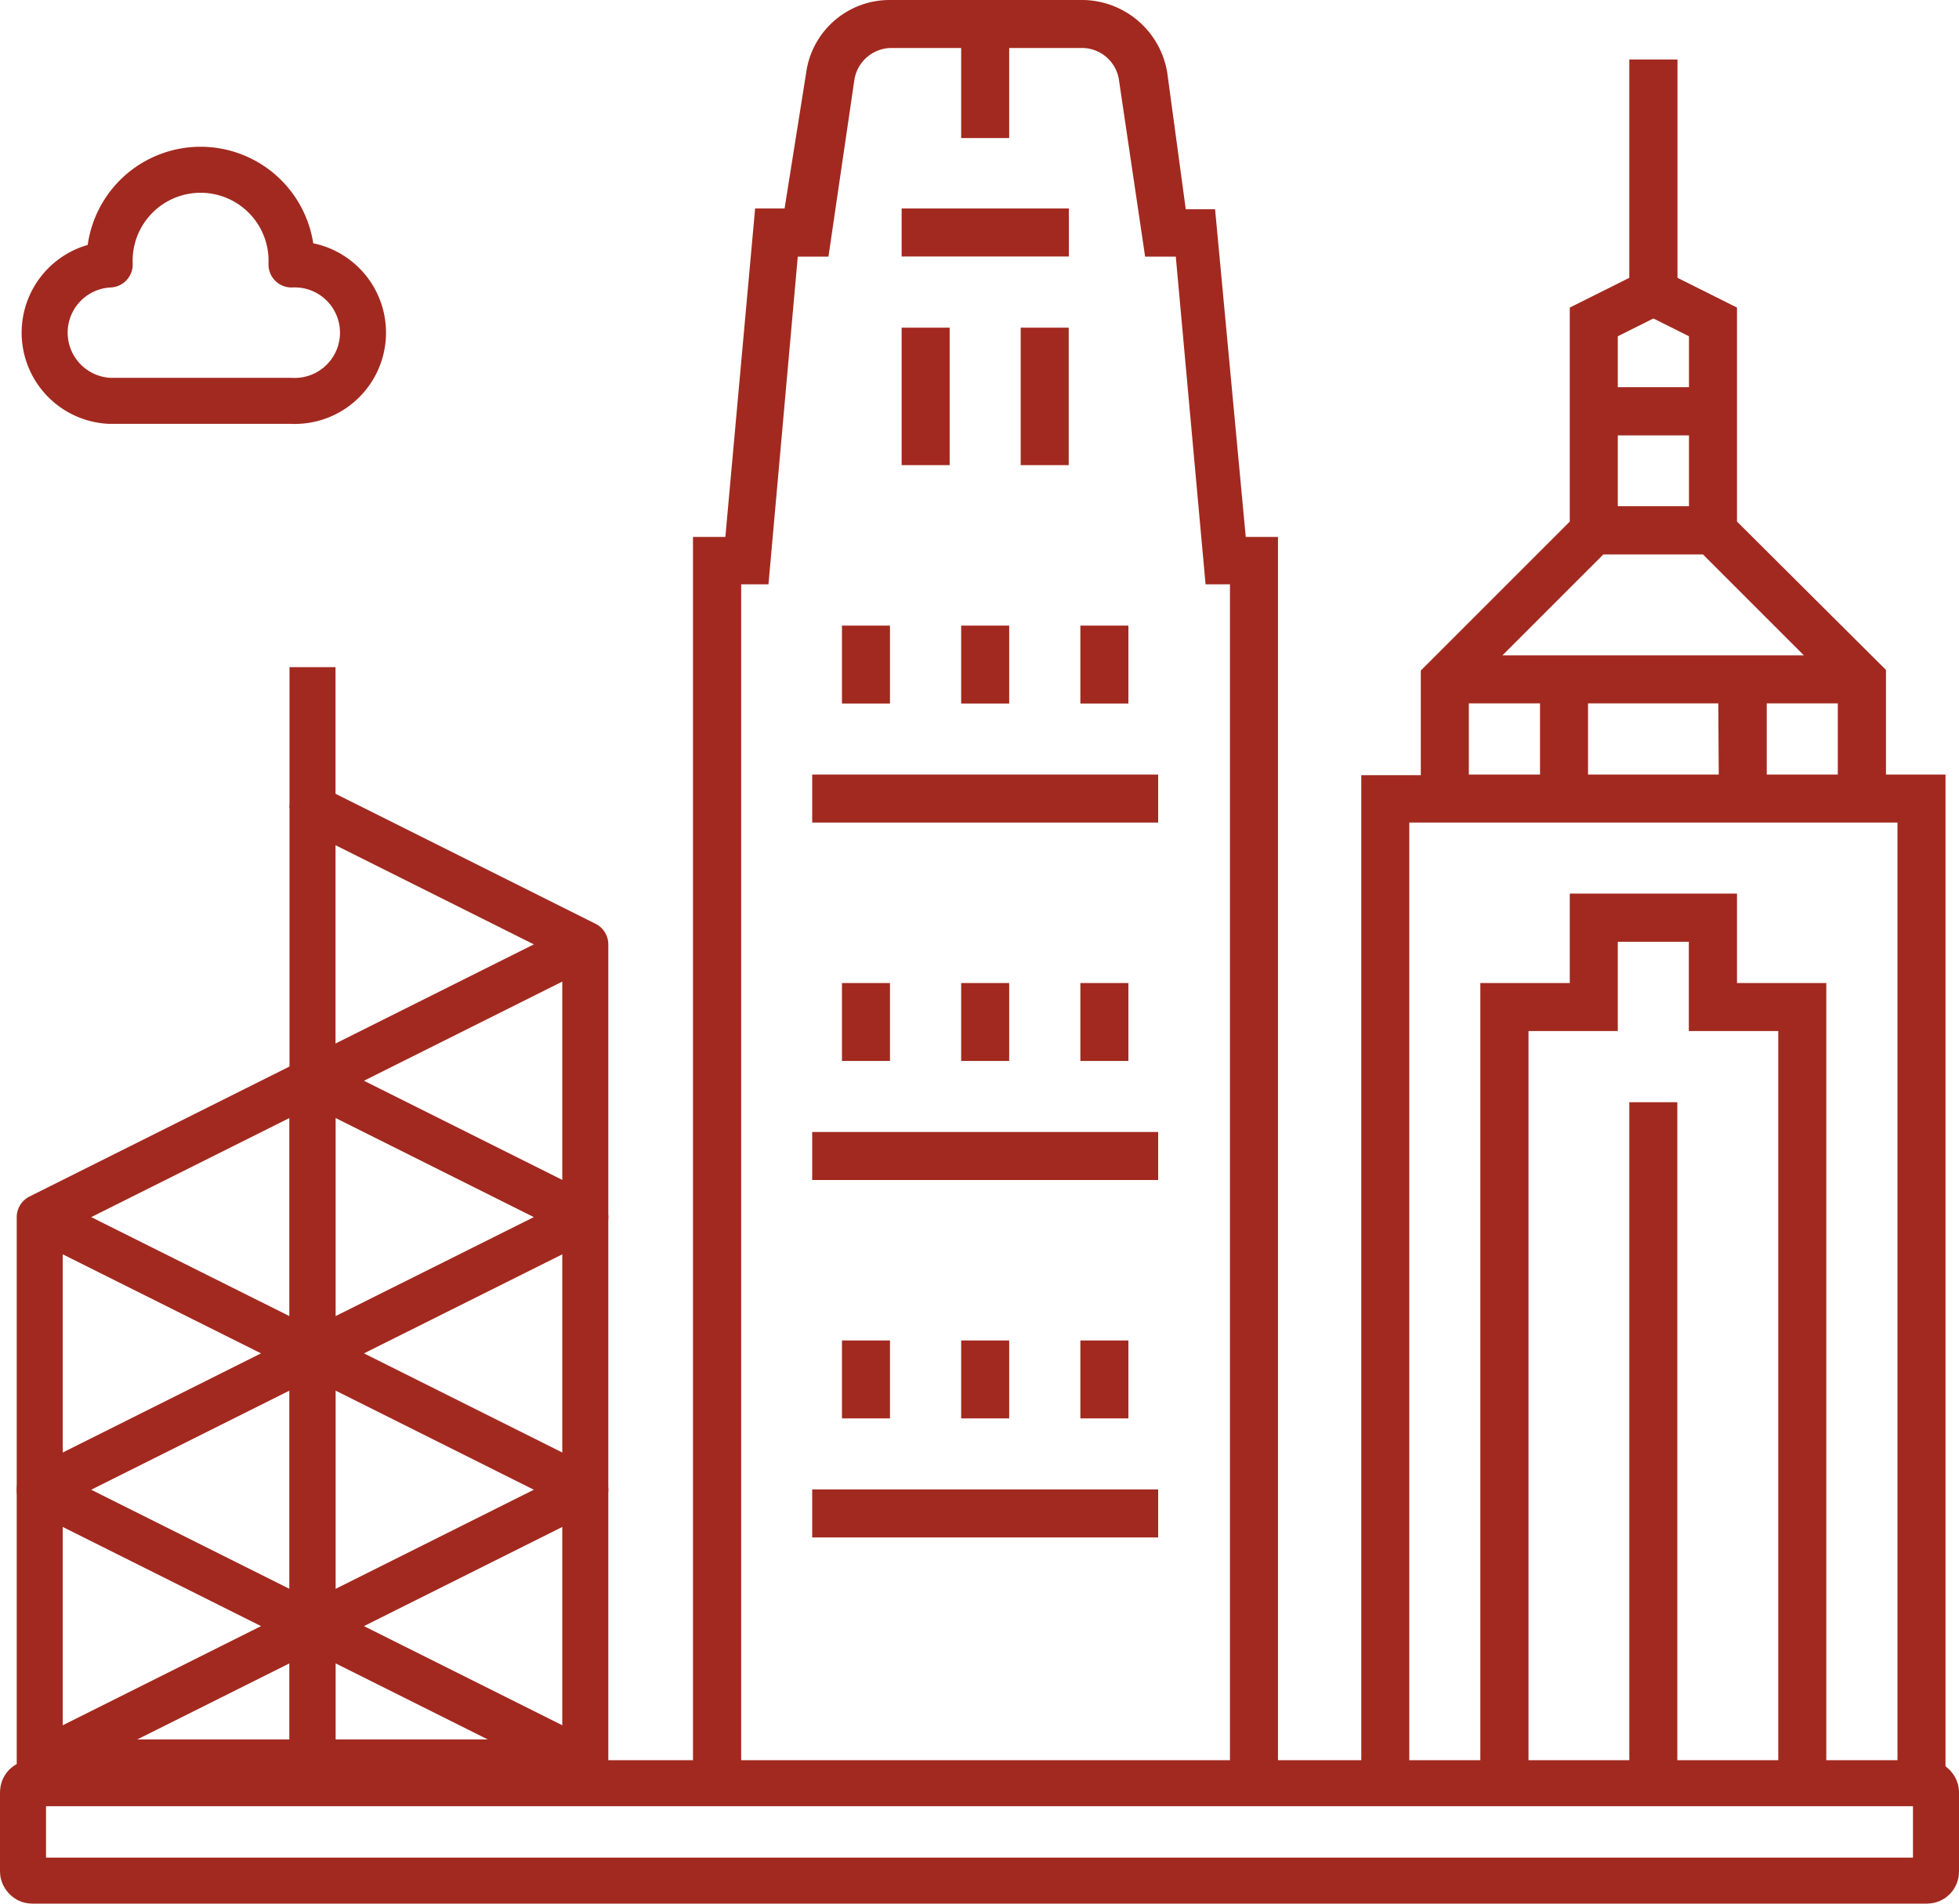 <svg xmlns="http://www.w3.org/2000/svg" viewBox="0 0 127.69 124.09"><defs><style>.cls-1{fill:#a2291f;}.cls-2,.cls-3{fill:none;stroke:#a2291f;stroke-width:3px;}.cls-2{stroke-linejoin:round;}.cls-3{stroke-miterlimit:10;}</style></defs><g id="图层_2" data-name="图层 2"><g id="图层_2-2" data-name="图层 2"><polygon class="cls-1" points="115.91 67.21 115.91 115.76 119.04 115.76 119.04 64.08 113.22 64.08 113.22 58.25 102.32 58.25 102.32 64.08 96.49 64.08 96.49 115.76 99.63 115.76 99.63 67.21 105.45 67.21 105.45 61.39 110.08 61.39 110.08 67.21 115.91 67.21"/><rect class="cls-1" x="106.2" y="71.85" width="3.13" height="43.91"/><path class="cls-1" d="M126.81,115.76V50.49h-3.88V43.67L113.22,34V20.05l-3.88-1.94V3.88H106.2V18.11l-3.88,1.94V34l-9.71,9.71v6.82H88.73v65.27h3.13V53.62h31.82v62.14ZM105.45,21.92l2.32-1.16,2.32,1.16v3.32h-4.64Zm0,6.46h4.64V33h-4.64Zm-.94,7.76H111l6.58,6.58H97.93Zm-4.13,14.35H95.74V45.85h4.64Zm11.65,0h-8.52V45.85H112Zm7.76,0h-4.63V45.85h4.63Z"/><path class="cls-1" d="M72.93,5.18l1.71,11.55h2l1.94,21.36h1.59v77.67h3.13V35h-2.1l-2-21.36H77.29L76.08,4.72A5.65,5.65,0,0,0,70.62,0H58a5.49,5.49,0,0,0-5.45,4.72l-1.41,8.87H49.22L47.28,35H45.17v80.81h3.14V38.09h1.78L52,16.73h2L55.69,5.2A2.46,2.46,0,0,1,58,3.13h4.65V9h3.13V3.13h4.84A2.44,2.44,0,0,1,72.93,5.18Z"/><rect class="cls-1" x="58.77" y="13.59" width="10.9" height="3.13"/><rect class="cls-1" x="58.77" y="21.36" width="3.13" height="8.96"/><rect class="cls-1" x="66.53" y="21.36" width="3.13" height="8.96"/><rect class="cls-1" x="52.94" y="50.49" width="22.55" height="3.13"/><rect class="cls-1" x="54.88" y="40.78" width="3.13" height="5.08"/><rect class="cls-1" x="62.65" y="40.78" width="3.13" height="5.08"/><rect class="cls-1" x="70.42" y="40.78" width="3.13" height="5.08"/><rect class="cls-1" x="52.94" y="73.79" width="22.55" height="3.13"/><rect class="cls-1" x="54.88" y="64.08" width="3.13" height="5.08"/><rect class="cls-1" x="62.65" y="64.08" width="3.13" height="5.08"/><rect class="cls-1" x="70.42" y="64.08" width="3.13" height="5.08"/><rect class="cls-1" x="52.94" y="97.09" width="22.55" height="3.13"/><rect class="cls-1" x="54.88" y="87.38" width="3.13" height="5.08"/><rect class="cls-1" x="62.65" y="87.38" width="3.13" height="5.08"/><rect class="cls-1" x="70.42" y="87.38" width="3.13" height="5.08"/><g id="g1012"><g id="g1018"><path id="path1020" class="cls-2" d="M38.15,61.56,20.37,52.67v62.22H38.15Z"/></g><g id="g1022"><path id="path1024" class="cls-2" d="M38.15,114.89,20.37,106l17.78-8.89L20.37,88.22l17.78-8.88L20.37,70.45l17.78-8.89"/></g><g id="g1026"><path id="path1028" class="cls-2" d="M20.37,43.49v9.18"/></g><g id="g1030"><path id="path1032" class="cls-2" d="M2.59,79.34l17.78-8.89v44.44H2.59Z"/></g><g id="g1034"><path id="path1036" class="cls-2" d="M2.59,114.89,20.37,106,2.59,97.11l17.78-8.89L2.59,79.34"/></g><g id="g1042"><path id="path1044" class="cls-2" d="M19,17.24a5.93,5.93,0,1,0-11.85,0,4.45,4.45,0,0,0,0,8.89H19a4.45,4.45,0,1,0,0-8.89Z"/></g></g><rect class="cls-3" x="1.5" y="116.24" width="124.69" height="6.35" rx="0.58"/></g></g></svg>